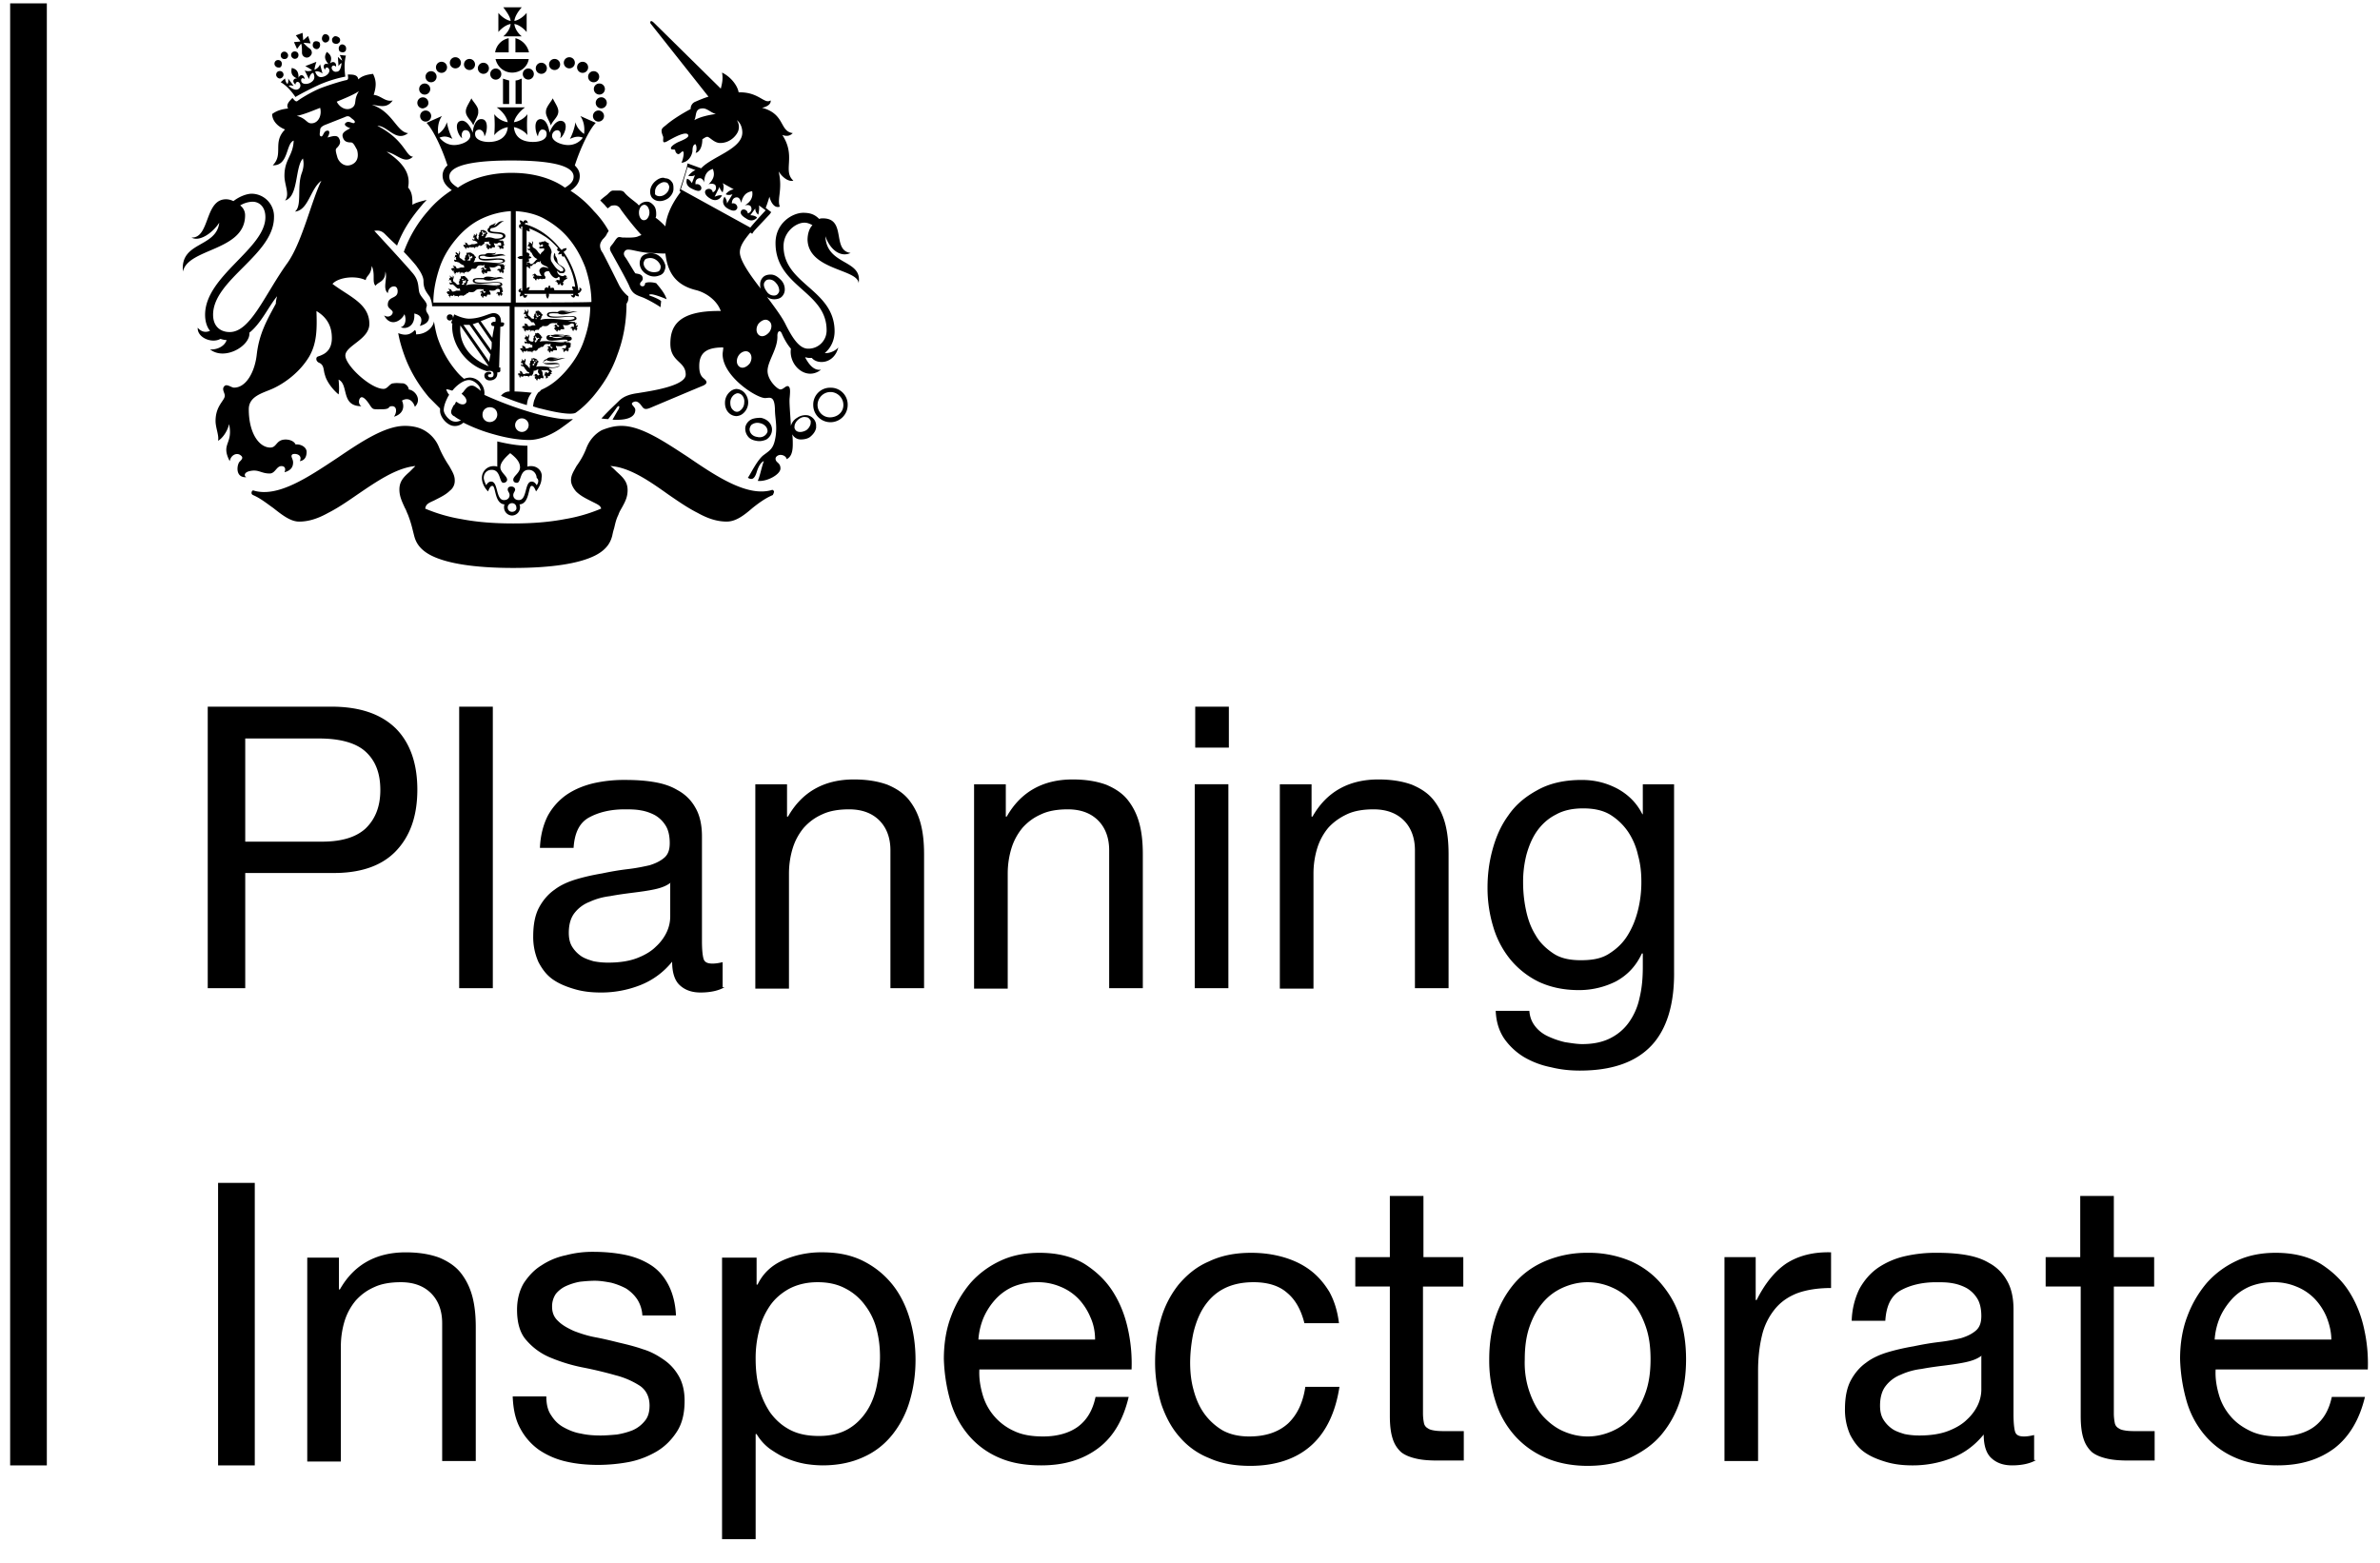 <svg xmlns="http://www.w3.org/2000/svg" width="102" height="67" viewBox="0 0 102 67">
    <g fill="#000" fill-rule="evenodd">
        <path d="M.435 62.81h1.572V.145H.435zM13.663 36.074c.906.02 1.566-.165 1.998-.557.412-.393.639-.93.639-1.653 0-.724-.206-1.26-.639-1.653-.412-.372-1.092-.558-1.998-.558H10.51v4.421h3.153zm.535-5.785c1.216 0 2.123.31 2.761.93.618.62.927 1.508.927 2.624 0 1.136-.309 2.004-.927 2.645-.618.64-1.545.95-2.76.93H10.51v4.937H8.903V30.29h5.295zM19.679 42.355h1.442V30.289h-1.442zM28.745 37.83c-.186.145-.412.228-.7.29-.29.062-.598.103-.928.144-.33.042-.639.083-.968.145-.33.041-.618.124-.886.248a1.493 1.493 0 0 0-.64.475c-.164.207-.246.496-.246.847 0 .227.04.434.144.6.103.165.226.289.37.392.145.103.33.165.536.227.207.042.413.062.64.062.473 0 .885-.062 1.215-.186.33-.124.618-.289.824-.496.206-.186.37-.413.474-.64a1.58 1.58 0 0 0 .144-.64V37.83h.02zm2.307 4.484c-.247.145-.597.227-1.03.227-.37 0-.66-.103-.886-.31-.227-.206-.33-.557-.33-1.012a3.294 3.294 0 0 1-1.38 1.012 4.551 4.551 0 0 1-1.69.31c-.391 0-.762-.041-1.112-.145-.35-.103-.66-.227-.927-.413-.268-.186-.454-.434-.618-.743a2.626 2.626 0 0 1-.227-1.116c0-.496.082-.91.247-1.22.165-.31.392-.578.66-.764.267-.206.597-.35.947-.454.35-.104.721-.186 1.092-.248.392-.083.763-.145 1.113-.186.35-.041.66-.104.927-.165.268-.083.474-.186.639-.33.165-.146.226-.352.226-.62 0-.31-.061-.58-.185-.765a1.299 1.299 0 0 0-.453-.434 1.984 1.984 0 0 0-.618-.207c-.227-.041-.454-.041-.68-.041-.598 0-1.113.124-1.525.351-.412.227-.618.661-.66 1.302H23.14c.021-.537.145-.992.33-1.364a2.64 2.64 0 0 1 .804-.909c.33-.227.72-.392 1.153-.496a5.888 5.888 0 0 1 1.381-.144c.392 0 .783.02 1.174.082.392.062.742.166 1.051.352.31.165.577.413.763.744.185.31.288.722.288 1.239v4.484c0 .33.02.578.062.743.041.166.165.227.391.227.124 0 .268-.02.433-.061v1.074h.082zM33.73 33.616V35h.042c.598-1.054 1.545-1.591 2.823-1.591.577 0 1.05.083 1.442.227.392.166.7.372.927.661.227.29.392.62.495 1.013.103.392.144.826.144 1.301v5.744h-1.442v-5.909c0-.537-.165-.97-.474-1.28-.31-.31-.742-.476-1.298-.476-.433 0-.824.062-1.134.207-.33.144-.576.33-.803.578a2.53 2.53 0 0 0-.474.868c-.103.33-.165.702-.165 1.095v4.938h-1.442v-8.76h1.36zM43.106 33.616V35h.04c.598-1.054 1.546-1.591 2.824-1.591.577 0 1.05.083 1.442.227.391.166.7.372.927.661.227.29.392.62.495 1.013.103.392.144.826.144 1.301v5.744h-1.442v-5.909c0-.537-.165-.97-.474-1.28-.31-.31-.742-.476-1.298-.476-.433 0-.825.062-1.133.207-.33.144-.577.33-.804.578-.206.248-.37.537-.474.868-.103.33-.165.702-.165 1.095v4.938h-1.442v-8.76h1.36zM51.203 42.355h1.442v-8.74h-1.442v8.74zm.02-10.31h1.443V30.29h-1.442v1.757zM56.21 33.616V35h.041c.597-1.054 1.545-1.591 2.823-1.591.577 0 1.05.083 1.442.227.392.166.7.372.927.661.227.29.392.62.495 1.013.103.392.144.826.144 1.301v5.744H60.64v-5.909c0-.537-.165-.97-.474-1.28-.31-.31-.742-.476-1.298-.476-.433 0-.824.062-1.133.207-.31.144-.577.33-.804.578a2.53 2.53 0 0 0-.474.868c-.103.33-.165.702-.165 1.095v4.938H54.85v-8.76h1.36zM68.943 40.888c.33-.206.598-.454.804-.785.206-.33.35-.682.453-1.095a4.93 4.93 0 0 0 .144-1.219c0-.392-.04-.764-.144-1.136a2.95 2.95 0 0 0-.433-1.013 2.558 2.558 0 0 0-.762-.723c-.31-.186-.7-.268-1.154-.268-.453 0-.844.082-1.174.268-.33.166-.598.414-.804.703-.206.29-.35.64-.453 1.012a4.658 4.658 0 0 0-.144 1.198c0 .393.04.785.123 1.178.083.393.206.744.412 1.074.186.33.454.579.763.786.309.206.7.289 1.174.289s.866-.062 1.195-.269m1.834 3.926c-.66.702-1.669 1.074-3.07 1.074-.412 0-.824-.041-1.236-.144a3.705 3.705 0 0 1-1.154-.434 2.81 2.81 0 0 1-.845-.785c-.226-.331-.35-.724-.37-1.199h1.442c.02.269.103.475.247.661.144.186.33.33.556.434.227.104.453.186.721.248.268.041.516.083.742.083.474 0 .865-.083 1.195-.248.33-.165.598-.393.804-.682.206-.29.37-.64.453-1.033.103-.413.144-.847.144-1.343v-.578h-.041c-.247.537-.618.93-1.113 1.198a3.514 3.514 0 0 1-1.586.372c-.66 0-1.216-.124-1.71-.351a3.667 3.667 0 0 1-1.216-.95 3.984 3.984 0 0 1-.742-1.406 5.714 5.714 0 0 1-.247-1.694c0-.517.062-1.054.206-1.59.144-.538.35-1.034.68-1.488.31-.455.721-.806 1.257-1.095.515-.29 1.154-.434 1.895-.434.557 0 1.051.124 1.525.372.453.248.824.599 1.072 1.095h.02v-1.281h1.34v7.995c.02 1.426-.31 2.5-.969 3.203M9.346 62.81h1.573V50.7H9.346zM14.526 53.884v1.384h.04c.597-1.054 1.544-1.59 2.82-1.59.576 0 1.049.082 1.44.227.39.165.7.372.926.66.226.29.39.62.494 1.013.102.392.144.827.144 1.302v5.743h-1.44v-5.909c0-.537-.165-.97-.474-1.28-.309-.31-.74-.476-1.296-.476-.432 0-.823.062-1.132.207-.33.144-.576.33-.802.578-.206.248-.37.537-.474.868-.102.33-.164.703-.164 1.095v4.938h-1.44v-8.74h1.358v-.02zM23.62 60.66c.144.228.309.393.535.517.226.124.473.227.74.269.268.062.556.082.844.082.226 0 .453-.02.7-.041.247-.041.473-.103.679-.186a1.37 1.37 0 0 0 .514-.393c.144-.165.206-.392.206-.66 0-.373-.144-.662-.412-.848a3.512 3.512 0 0 0-1.049-.454 17.158 17.158 0 0 0-1.379-.33 7.162 7.162 0 0 1-1.378-.414 2.714 2.714 0 0 1-1.05-.744c-.287-.31-.411-.764-.411-1.322 0-.434.103-.826.288-1.137.206-.31.453-.578.761-.764a2.976 2.976 0 0 1 1.05-.434 4.396 4.396 0 0 1 1.152-.145c.494 0 .946.042 1.358.125.411.082.782.227 1.11.433.33.207.577.496.762.847.185.352.309.806.33 1.323h-1.44a1.42 1.42 0 0 0-.227-.703 1.662 1.662 0 0 0-.473-.454 2.934 2.934 0 0 0-.638-.248c-.227-.041-.453-.083-.7-.083-.205 0-.432.02-.638.042a2.519 2.519 0 0 0-.596.185c-.185.083-.33.207-.432.33a.944.944 0 0 0-.165.559c0 .248.082.454.268.62.164.165.39.289.658.413.267.103.576.207.905.269.33.061.68.144 1.008.227.35.082.7.165 1.05.289.35.103.638.269.905.455.268.186.473.413.638.702.165.29.247.64.247 1.054 0 .537-.103.97-.33 1.322-.226.351-.514.64-.863.847-.35.207-.762.372-1.194.455a7.275 7.275 0 0 1-1.317.124c-.473 0-.946-.042-1.378-.145a3.417 3.417 0 0 1-1.153-.496 2.637 2.637 0 0 1-.802-.91c-.206-.37-.309-.825-.33-1.383h1.441c0 .33.062.599.206.806M37.57 56.983a2.828 2.828 0 0 0-.494-1.033 2.392 2.392 0 0 0-.843-.723c-.35-.186-.74-.269-1.194-.269-.473 0-.885.103-1.234.29-.33.185-.617.433-.823.743-.206.31-.37.661-.453 1.054a4.665 4.665 0 0 0-.144 1.198c0 .434.041.847.144 1.24.103.392.268.743.473 1.054.226.31.494.558.844.743.35.186.761.269 1.255.269.494 0 .905-.103 1.235-.29.329-.185.596-.454.802-.764.206-.31.35-.682.432-1.074.082-.413.144-.827.144-1.26 0-.393-.041-.786-.144-1.178zm-5.144-3.1v1.178h.041c.227-.475.597-.826 1.111-1.053a4.07 4.07 0 0 1 1.667-.331c.679 0 1.255.124 1.749.372.494.248.905.579 1.255 1.012.33.414.576.91.74 1.467.165.558.248 1.137.248 1.757 0 .62-.083 1.198-.247 1.756a4.175 4.175 0 0 1-.741 1.446c-.33.413-.74.744-1.255.971-.494.227-1.07.351-1.749.351a4.84 4.84 0 0 1-.72-.062 3.726 3.726 0 0 1-.782-.227c-.267-.103-.494-.248-.74-.413a2.15 2.15 0 0 1-.577-.64h-.041v4.503h-1.44V53.904h1.481v-.02zM46.726 56.446a2.597 2.597 0 0 0-.514-.785 2.25 2.25 0 0 0-.782-.517 2.48 2.48 0 0 0-.988-.186c-.37 0-.7.062-1.008.186a2.22 2.22 0 0 0-.761.537 2.88 2.88 0 0 0-.515.785c-.123.29-.205.62-.226.95h5c0-.33-.062-.66-.206-.97m.35 5.62c-.659.495-1.461.743-2.449.743-.7 0-1.296-.103-1.81-.33a3.53 3.53 0 0 1-1.297-.95 3.93 3.93 0 0 1-.781-1.447 7.31 7.31 0 0 1-.288-1.839c0-.661.102-1.28.308-1.818a4.768 4.768 0 0 1 .844-1.446c.37-.413.802-.723 1.296-.95.494-.228 1.05-.331 1.646-.331.782 0 1.42.165 1.934.475.515.33.926.723 1.235 1.22.308.495.514 1.032.638 1.631.123.579.164 1.137.144 1.674h-6.523c-.02.392.041.743.144 1.095a2.438 2.438 0 0 0 1.358 1.55c.35.165.762.227 1.235.227.596 0 1.11-.145 1.481-.414.391-.289.638-.702.761-1.28h1.42c-.226.95-.638 1.694-1.296 2.19M55.162 55.413c-.35-.31-.844-.455-1.44-.455-.515 0-.947.103-1.297.29-.35.185-.617.454-.823.764-.205.31-.35.682-.452 1.095a6.429 6.429 0 0 0-.144 1.28c0 .414.04.807.144 1.179.103.392.247.723.452 1.012.206.29.474.537.782.723.33.186.72.269 1.153.269.699 0 1.255-.186 1.666-.558.391-.372.638-.889.74-1.57h1.462c-.165 1.074-.556 1.921-1.194 2.5-.637.578-1.522.888-2.633.888-.659 0-1.255-.103-1.75-.33a3.21 3.21 0 0 1-1.275-.91c-.35-.392-.597-.868-.782-1.405a6.107 6.107 0 0 1-.267-1.797c0-.661.082-1.26.247-1.84a4.232 4.232 0 0 1 .76-1.487c.35-.413.762-.764 1.297-.991.515-.248 1.111-.372 1.81-.372.495 0 .947.062 1.38.186.432.124.823.31 1.152.558.329.247.596.558.823.93.205.371.35.826.411 1.342h-1.481c-.144-.578-.391-1.012-.741-1.301M62.713 53.884v1.26h-1.728v5.434c0 .165.02.31.041.413a.32.32 0 0 0 .164.227c.083.062.186.083.33.104.144.02.33.02.555.02h.659v1.26h-1.09c-.371 0-.68-.02-.947-.082-.268-.062-.474-.144-.638-.269a1.275 1.275 0 0 1-.37-.578c-.083-.248-.124-.578-.124-.971v-5.558h-1.481v-1.26h1.481V51.26h1.44v2.624h1.708zM65.553 59.669c.144.413.329.764.576 1.033.246.268.535.496.864.64.329.145.679.228 1.05.228.37 0 .72-.083 1.049-.228.329-.144.617-.35.864-.64.247-.269.432-.62.576-1.033.144-.413.206-.888.206-1.405 0-.537-.062-.992-.206-1.405-.144-.413-.33-.765-.576-1.033a2.365 2.365 0 0 0-.864-.64 2.588 2.588 0 0 0-1.05-.228c-.37 0-.72.083-1.049.227-.33.145-.618.352-.864.64-.247.29-.432.62-.576 1.034-.145.413-.206.889-.206 1.405-.02.517.061.992.206 1.405m-1.461-3.203a4.309 4.309 0 0 1 .802-1.446c.35-.413.803-.744 1.338-.97a4.567 4.567 0 0 1 1.81-.352 4.6 4.6 0 0 1 1.832.351c.514.227.966.558 1.316.971.35.414.638.889.803 1.446.185.558.267 1.157.267 1.798 0 .64-.082 1.24-.267 1.798a4.298 4.298 0 0 1-.803 1.446c-.35.413-.802.723-1.316.97-.515.228-1.132.352-1.832.352-.679 0-1.296-.124-1.81-.351a3.735 3.735 0 0 1-1.338-.971 3.976 3.976 0 0 1-.802-1.446 5.682 5.682 0 0 1-.268-1.798c0-.64.083-1.24.268-1.798M75.244 53.884v1.839h.04c.35-.703.783-1.24 1.276-1.57.515-.331 1.153-.497 1.914-.476v1.53c-.576 0-1.07.082-1.46.227-.412.165-.721.392-.968.702a2.81 2.81 0 0 0-.535 1.116c-.103.434-.165.93-.165 1.487v3.884h-1.44v-8.74h1.338zM84.935 58.099c-.186.144-.412.227-.7.289-.288.062-.597.103-.926.145-.33.04-.638.082-.967.144a2.95 2.95 0 0 0-.885.248 1.49 1.49 0 0 0-.637.475c-.165.207-.247.496-.247.847 0 .228.04.434.144.6.103.165.226.289.37.392.144.103.329.165.535.227.206.042.411.062.638.062.473 0 .885-.062 1.214-.186.329-.124.617-.289.823-.495.205-.186.37-.414.473-.64.103-.228.144-.456.144-.641v-1.467h.02zm2.325 4.483c-.247.145-.597.227-1.03.227-.37 0-.658-.103-.884-.31-.226-.206-.33-.557-.33-1.012-.39.475-.843.806-1.378 1.012a4.54 4.54 0 0 1-1.687.31c-.39 0-.761-.041-1.11-.144-.35-.104-.66-.227-.927-.414-.267-.185-.452-.434-.617-.743a2.63 2.63 0 0 1-.227-1.116c0-.496.083-.91.247-1.219.165-.31.391-.578.659-.765.267-.206.597-.35.946-.454.35-.103.72-.186 1.09-.248.392-.083.762-.145 1.112-.186.35-.041.658-.103.926-.165.267-.083.473-.186.638-.33.164-.145.226-.352.226-.62 0-.31-.062-.58-.185-.765a1.296 1.296 0 0 0-.453-.434 1.976 1.976 0 0 0-.617-.207c-.226-.04-.453-.04-.68-.04-.596 0-1.11.123-1.522.35-.411.228-.617.661-.658 1.302h-1.44a3.32 3.32 0 0 1 .329-1.364c.206-.371.473-.682.802-.909a3.42 3.42 0 0 1 1.152-.495 5.872 5.872 0 0 1 1.38-.145c.39 0 .781.02 1.172.082.391.063.74.166 1.05.352.308.165.575.413.76.744.186.31.289.722.289 1.239v4.484c0 .33.02.578.061.743.042.166.165.228.391.228.124 0 .268-.021.432-.062v1.074h.083zM92.321 53.884v1.26h-1.728v5.434c0 .165.02.31.041.413a.32.32 0 0 0 .165.227c.082.062.185.083.329.104.144.02.33.02.556.02h.658v1.26h-1.09c-.371 0-.68-.02-.947-.082-.268-.062-.473-.144-.638-.269a1.277 1.277 0 0 1-.37-.578c-.083-.248-.124-.578-.124-.971v-5.558h-1.502v-1.26h1.482V51.26h1.44v2.624h1.728zM99.708 56.446a2.597 2.597 0 0 0-.515-.785 2.251 2.251 0 0 0-.782-.517 2.477 2.477 0 0 0-.987-.186c-.37 0-.7.062-1.008.186-.288.124-.556.31-.762.537-.205.228-.39.496-.514.785a2.93 2.93 0 0 0-.226.95h5c0-.33-.083-.66-.206-.97m.35 5.62c-.659.495-1.461.743-2.449.743-.7 0-1.296-.103-1.81-.33a3.528 3.528 0 0 1-1.297-.95 3.93 3.93 0 0 1-.782-1.447 7.323 7.323 0 0 1-.288-1.839c0-.661.103-1.28.309-1.818a4.774 4.774 0 0 1 .844-1.446c.37-.413.802-.723 1.296-.95.494-.228 1.05-.331 1.646-.331.782 0 1.42.165 1.934.475.514.33.926.723 1.235 1.22.308.495.514 1.032.637 1.631.124.579.165 1.137.144 1.674h-6.522c-.02.392.041.743.144 1.095.103.351.267.64.494.909.226.268.514.475.864.64.35.166.761.228 1.234.228.597 0 1.112-.145 1.482-.414.39-.289.637-.702.761-1.28h1.42c-.227.95-.659 1.694-1.297 2.19M20.205 4.213c-.132.264-.264.423-.238.609.027.211.238.344.317.555.079-.238.237-.423.21-.608.027-.186-.237-.424-.29-.556M23.688 4.213c.132.264.264.423.237.609-.026.211-.237.344-.316.555-.079-.238-.237-.423-.21-.608 0-.186.236-.424.29-.556M18.202 4.055a.237.237 0 0 0 .237-.238.237.237 0 1 0-.475 0c0 .132.106.238.238.238M18.36 4.409a.237.237 0 1 0-.474 0c0 .132.106.238.237.238.132-.026.238-.106.238-.238M18.48 4.975a.237.237 0 1 0-.475 0 .237.237 0 1 0 .474 0M19.517 2.93a.237.237 0 0 0 .237-.24.237.237 0 1 0-.475 0c0 .133.106.24.238.24M18.921 3.123a.237.237 0 0 0 .238-.238.237.237 0 1 0-.475 0c0 .133.105.238.237.238M18.474 3.526a.237.237 0 0 0 .237-.238.237.237 0 1 0-.474 0c0 .133.105.238.237.238M20.122 3.001a.237.237 0 0 0 .237-.238.237.237 0 1 0-.474 0c0 .133.105.238.237.238M20.717 3.165a.237.237 0 0 0 .237-.238.237.237 0 1 0-.474 0c0 .132.105.238.237.238M21.247 3.413a.237.237 0 0 0 .237-.239.237.237 0 1 0-.474 0c0 .133.105.239.237.239M25.45 3.816a.237.237 0 1 0 .474 0 .237.237 0 1 0-.474 0M25.768 4.17a.237.237 0 0 0-.237.238.237.237 0 1 0 .474 0 .237.237 0 0 0-.237-.239M25.65 4.736a.237.237 0 0 0-.238.238.237.237 0 1 0 .475 0 .237.237 0 0 0-.237-.238M24.4 2.93a.237.237 0 0 0 .237-.24.237.237 0 1 0-.474 0c0 .133.105.24.237.24M24.969 3.123a.237.237 0 0 0 .237-.238.237.237 0 1 0-.474 0c0 .133.105.238.237.238M25.442 3.526a.237.237 0 0 0 .238-.238.237.237 0 1 0-.475 0c0 .133.106.238.237.238M23.768 3.001a.237.237 0 0 0 .237-.238.237.237 0 1 0-.474 0c0 .133.105.238.237.238M23.2 3.165a.237.237 0 0 0 .237-.238.237.237 0 1 0-.475 0c0 .132.106.238.238.238M22.405 3.173a.237.237 0 1 0 .474 0 .237.237 0 1 0-.474 0M21.557 4.457h.264V3.45a3.32 3.32 0 0 1-.264-.08v1.086zM22.36 3.368c-.08.027-.159.08-.264.08v1.006h.263V3.368zM21.801 2.245v-.608a.731.731 0 0 0-.58.608h.58zM22.09 2.245h.58a.8.8 0 0 0-.58-.608v.608zM21.237 2.53c.08.344.37.582.712.582.343 0 .659-.238.712-.582h-1.424zM22.36 1.558c-.158-.132-.29-.318-.316-.53.184.027.396.186.527.345v-.82c-.131.158-.343.317-.527.343.026-.185.132-.37.316-.582h-.79c.158.211.29.397.316.582C21.7.87 21.49.711 21.359.552v.82c.131-.158.342-.317.527-.343-.027.211-.158.397-.317.53h.791zM22.366 18.514a.293.293 0 0 1-.29-.291c0-.159.132-.291.29-.291.158 0 .29.132.29.29a.293.293 0 0 1-.29.292m-1.37-.424a.305.305 0 0 1-.317-.317c0-.186.132-.318.316-.318.185 0 .317.132.317.318a.321.321 0 0 1-.317.317m-.5-1.429l-.08-.053c-.132-.106-.263-.106-.395 0a1.141 1.141 0 0 0-.158.185l-.08.08.053.053c.158.132.185.264.132.344-.026.026-.053.053-.079.053-.08.026-.185 0-.29-.08l-.053-.026-.026.053c0 .026-.026.026-.026.053 0 .026-.027.026-.053.052-.053.106-.105.212-.105.265v.053c.026.08.078.133.158.16l.026.026c.079.053.158.105.237.132a.422.422 0 0 1-.395.026c-.211-.105-.343-.344-.343-.45 0-.185.079-.397.21-.635l.027-.026-.026-.027a.799.799 0 0 1-.106-.212c.08 0 .159.027.238.053h.026l.026-.026c.08-.106.396-.424.686-.424.132 0 .264.08.369.186.08.08.132.185.132.29 0-.026-.053-.052-.106-.105m2.716 1.138a15.234 15.234 0 0 1-2.452-.873.64.64 0 0 0-.158-.504.598.598 0 0 0-.475-.238.762.762 0 0 0-.237.053 2.112 2.112 0 0 1-.343-.344 4.337 4.337 0 0 1-.738-1.27c-.105-.265-.158-.557-.21-.848-.027.238-.317.556-.765.556 0-.053 0-.159-.053-.185-.132.132-.317.291-.712.132.053.318.158.662.264.953.237.662.606 1.271 1.054 1.8l.475.477v.106c0 .185.158.45.395.582.185.106.422.08.607-.08a6.9 6.9 0 0 0 1.318.504c.554.159 1.08.238 1.502.238.37 0 .844-.159 1.319-.477.184-.132.369-.264.5-.37l.054-.053c-.343.053-.87-.053-1.345-.159M23 20.8c-.054-.106-.133-.159-.212-.159-.316 0-.184.794-.553.794-.158 0-.238-.106-.238-.212s.08-.159.08-.238c0-.08-.08-.132-.159-.132s-.158.026-.158.132c0 .08.08.132.08.238 0 .106-.08.212-.238.212-.37 0-.237-.794-.554-.794-.079 0-.158.053-.21.159-.053-.106-.106-.239-.106-.318 0-.159.105-.344.343-.344.395 0 .316.556.5.556.08 0 .159-.053.159-.133 0-.158-.29-.317-.29-.529 0-.212.21-.424.421-.609.238.185.422.37.422.609 0 .238-.29.37-.29.53 0 .079.053.132.158.132.185 0 .106-.556.501-.556.238 0 .343.212.343.344.106.08.08.212 0 .318m-1.054 1.138a.18.18 0 0 1-.185-.185.18.18 0 0 1 .185-.186.18.18 0 0 1 .184.186c.026.08-.052.185-.184.185m.817-1.959c-.053 0-.106 0-.158.026v-.9c-.396 0-.844-.079-1.292-.185v1.085c-.053-.026-.106-.026-.158-.026a.5.5 0 0 0-.501.503c0 .238.132.45.263.582.053-.132.106-.238.185-.238.158 0 .08.768.527.794-.026.027-.026.08-.026.133a.35.35 0 0 0 .343.344.35.35 0 0 0 .342-.344c0-.053 0-.08-.026-.133.448-.026.369-.794.527-.794.08 0 .132.106.185.238.105-.132.237-.344.237-.582.053-.238-.132-.503-.448-.503"/>
        <path d="M33.172 21.06c-.026-.053-.08-.08-.105-.053-1.029.29-2.32-.556-3.56-1.403-1.054-.689-2.03-1.35-2.873-1.35-.316 0-.58.079-.844.185-.29.159-.527.423-.659.768-.132.344-.29.582-.422.767-.132.239-.237.397-.237.609 0 .159.08.318.211.477.132.132.29.238.554.37l.158.08c.21.106.343.159.369.29a6.846 6.846 0 0 1-1.555.45c-.686.133-1.424.186-2.215.186-.791 0-1.53-.053-2.215-.185a6.846 6.846 0 0 1-1.555-.45c.026-.185.132-.238.37-.344l.157-.08c.211-.106.396-.211.528-.344a.527.527 0 0 0 .21-.45c0-.212-.105-.37-.237-.609a4.717 4.717 0 0 1-.422-.767 1.46 1.46 0 0 0-.659-.768c-.237-.133-.527-.185-.817-.185-.844 0-1.846.661-2.9 1.376-1.24.82-2.531 1.694-3.56 1.403-.052-.026-.105 0-.105.053-.026.053 0 .106.053.133.316.132.606.37.87.555.37.292.738.583 1.107.583.37 0 .765-.106 1.24-.371.421-.212.843-.503 1.265-.794.817-.556 1.66-1.138 2.478-1.218l-.237.239c-.237.211-.448.397-.448.767 0 .291.105.503.237.794.052.08.079.186.132.292.079.211.132.37.184.582l.08.318c.052.185.158.556.738.847.685.344 1.871.53 3.506.53 1.634 0 2.821-.186 3.506-.53.58-.291.686-.662.738-.847.027-.133.053-.239.08-.318.052-.212.079-.37.184-.582.053-.16.132-.265.185-.371.131-.238.21-.424.21-.688 0-.371-.21-.556-.474-.794-.08-.08-.158-.16-.264-.239.818.053 1.661.636 2.478 1.218.422.291.844.582 1.266.794.475.265.87.37 1.24.37.395 0 .737-.264 1.106-.582.264-.211.554-.423.87-.555.027-.053.053-.106.053-.16M22.105 12.968V9.05c.395.027.79.106 1.16.291.395.212.764.477 1.08.847.317.371.554.795.739 1.271.158.477.263.98.263 1.483-.026.026-3.242.026-3.242.026zm-.159-5.56c-1.107 0-1.871.318-2.32.636-.263-.159-.369-.291-.369-.476 0-.636 1.767-.689 2.663-.689.896 0 2.663.053 2.663.689 0 .185-.106.317-.37.476-.395-.291-1.16-.635-2.267-.635zm-.052 5.56h-3.322c0-.503.105-1.006.264-1.482.158-.477.421-.9.738-1.271.316-.37.685-.662 1.08-.847a3.431 3.431 0 0 1 1.24-.318v3.918zm5.035-.265a1.503 1.503 0 0 1-.395-.476c-.132-.265-.633-1.27-.712-1.403a.495.495 0 0 1-.106-.291c0-.106.053-.186.106-.265.053-.053.158-.16.184-.238.027-.053.053-.08.08-.133a3.943 3.943 0 0 0-.633-.847 4.493 4.493 0 0 0-1.002-.874c.184-.132.396-.317.396-.635 0-.185-.08-.318-.212-.45.212-.662.58-1.482.897-1.826l-.66-.292c.185.265.185.583.159.768-.184-.132-.317-.291-.37-.503-.026.212-.13.53-.237.715.185-.08.343-.133.554-.053-.105.159-.395.397-.844.291-.237-.053-.474-.185-.474-.37 0-.107.079-.239.237-.239.158.027.158.238.106.344.184-.106.395-.661.079-.741-.237-.053-.448.265-.528.503-.052-.291-.158-.582-.395-.582-.316.026-.21.582-.105.74.026-.211.132-.317.21-.29.08 0 .185.053.159.238-.027.185-.264.29-.58.29-.29 0-.765-.078-.818-.634.185.026.475.185.58.344a5.154 5.154 0 0 1 0-.9.904.904 0 0 1-.58.344c.053-.238.264-.477.475-.635h-1.213c.238.158.422.397.475.635a.904.904 0 0 1-.58-.344c.026.344.026.582 0 .9a.957.957 0 0 1 .58-.344c-.053.556-.554.635-.817.635-.29 0-.554-.106-.58-.291-.027-.185.079-.238.184-.238.08 0 .211.106.211.29.105-.132.21-.714-.105-.74-.238-.027-.37.264-.396.582-.079-.238-.29-.582-.527-.503-.29.08-.106.635.079.741-.053-.106-.026-.317.105-.344.159-.026.238.106.238.238 0 .186-.238.318-.475.371-.448.106-.712-.132-.843-.291.21-.08.342-.053.553.053a2.537 2.537 0 0 1-.237-.715.906.906 0 0 1-.37.503c-.026-.185-.026-.503.159-.768l-.66.292c.317.344.686 1.164.897 1.826a.554.554 0 0 0-.21.424c0 .317.21.503.395.635-.37.238-.712.53-1.002.874a5.461 5.461 0 0 0-1.055 1.773c.106.106.501.53.58.662.158.212.264.424.264.583 0 .29.08.423.237.635.053.053.132.291.132.45h3.322v3.653a.46.46 0 0 0-.37.185c.396.16.739.292 1.108.397.026-.238.079-.37.211-.529 0 0-.475-.053-.738-.053v-3.627h3.243c0 .504-.106.98-.264 1.43-.158.477-.422.9-.738 1.27-.317.371-.66.663-1.081.848-.053.026-.053.08-.132.106a.948.948 0 0 0-.158.29c-.053.107-.053.186-.08.319.159.053.238.079.37.106 1.133.29 1.423.211 1.476.158.264-.185.501-.423.712-.662.448-.53.817-1.111 1.055-1.8.263-.688.395-1.43.395-2.197.08-.132.08-.159.08-.318z"/>
        <path d="M23.914 10.638c-.027.026-.053.053-.027.08 0 .026.027.052.106.052-.026.026-.053.08-.08.132.054 0 .106 0 .159-.026 0 .053 0 .08.026.106.027.026.053.026.08 0 .237.397.421.847.474 1.323-.026-.026-.08-.026-.132-.026 0 .08.027.106.053.159h-.817c0-.053-.027-.106-.053-.106s-.08 0-.106.027a.201.201 0 0 0-.052-.133c-.053.053-.053.106-.053.133-.026-.054-.08-.054-.105-.027-.027 0-.053.053-.053.106h-.686a.201.201 0 0 0 .053-.133.2.2 0 0 0-.132.054v-1.113c.053 0 .106-.026.106-.052 0-.027 0-.08-.027-.106a.2.2 0 0 0 .132-.053c-.053-.053-.105-.053-.132-.053.053-.027.053-.08.027-.106 0-.027-.053-.053-.106-.053V9.87a.2.2 0 0 0 .132.053c0-.053 0-.106-.026-.133.21.08.422.186.632.318.185.106.396.291.607.53m.896 1.694c.053.027.027.132-.026.106a3.686 3.686 0 0 0-.633-1.642c.053-.026.132-.079.132-.158-.106 0-.158.026-.211.08l-.079-.08a3.376 3.376 0 0 0-.712-.662 2.72 2.72 0 0 0-.79-.37c0-.054.078-.08.131-.027 0-.106-.08-.159-.132-.133-.026 0-.053.027-.053.08-.026-.027-.079-.08-.158-.08 0 .08.027.106.053.16-.053 0-.08.026-.08.052-.025.053 0 .132.106.16-.052-.054-.026-.133.027-.107v1.27c-.053-.026-.132 0-.211.054.079.08.158.08.21.053v1.376c-.078 0-.078-.08-.026-.105-.105 0-.158.105-.131.132.026.026.052.053.105.053-.026.026-.053.08-.053.159a.2.2 0 0 0 .132-.053c0 .053.026.08.053.106.052.026.132-.027.132-.133-.027.053-.132.027-.132-.026h.949c-.026.053 0 .132.053.211.052-.079.079-.158.052-.211h1.055c0 .079-.08.079-.106.026 0 .106.106.133.132.133.027-.027.053-.053.053-.106.026.026.08.053.158.053a.203.203 0 0 0-.053-.133c.053 0 .08-.026.106-.053.105-.106.052-.185-.053-.185"/>
        <path d="M24.247 11.974c.053-.027.08-.053.08-.08-.053.027-.08 0-.08 0 .027-.026.08 0 .027-.052-.027-.053-.053-.053-.106-.027-.026.053-.29 0-.29-.212l.08.08s.026 0 .026.026h.132c.052 0 .105-.053.105-.106 0-.105-.079-.158-.21-.238-.054-.026-.08-.08-.106-.106-.027-.08 0-.158-.106-.29 0-.027 0-.08-.026-.133a.332.332 0 0 0 .053.397c.105.132.342.238.316.344 0 .026-.026.053-.053.053h-.052c-.027 0-.027 0-.053-.027-.027-.026-.053-.026-.08-.053-.105-.079-.184-.211-.237-.29-.105-.133-.052-.265-.052-.371.079-.106-.053-.318-.106-.371 0 0 .027-.053 0-.106h-.053c-.026-.026-.026-.053-.052-.053-.053 0-.053-.026-.053-.053-.026.027-.026.053-.053.053h-.079c-.026.027-.026.027-.079.027-.053 0-.053.026-.026.053 0 .026 0 .053.026.053l.026.052.027-.052c.026-.027.079-.027.079.026 0 .026 0 .026-.026.053h-.106c-.026 0-.026.026-.026.053 0 .026.026.026.079.026.053 0 .132-.026.132.027 0 .106-.132.106-.159.238l-.079-.08c-.026-.026-.052-.079-.105-.132-.026-.026-.053-.053-.106-.079-.052-.027-.052-.053-.052-.106s.026-.08.026-.106v-.026c0-.027-.053-.053-.053-.027 0 0 .027.027.027.053l-.027.027v.053c0-.027-.026-.08-.052-.08h-.027c0-.026-.026-.053-.079-.026h.027v.026c0 .027.026.053.052.053-.052-.026-.079 0-.079.027v.026c-.026 0-.026.053 0 .053v-.027l.027.027h.052c-.026.026-.026.053 0 .08-.026.026-.079.026-.079-.027-.053.08.027.132.08.106v.08s0-.027.026-.027c0 .026 0 .026.026.053v-.027c0 .027.026.027.026.053.027.053.08.186.238.239-.08.052-.106.105-.159.158-.026.027-.105.08-.131.053-.027 0-.027-.026-.053-.053-.026 0-.026-.026-.053 0h-.026c-.027 0-.053 0-.08.027h.053v.026c0 .027 0 .027.08.027 0 0-.027.026-.027 0-.026 0-.053-.027-.079 0l-.026.026c-.027 0-.053.053-.027.08 0 0 0-.027.027-.053 0 0 0 .026.026.026.026.027.053.053.08-.026 0 .026-.027.079 0 .079h.026c0 .027.052.053.079.027-.027 0-.027-.027-.053-.053h.026c.027-.027 0-.053 0-.08 0 .027.027.053.08.027.026 0 .026-.027.026-.053.052-.027.079-.027.132-.027 0-.026.026-.053.079-.08.052-.026.079 0 .079.027 0-.026.026-.053.052-.08 0 .213.264.186.343.319a1.165 1.165 0 0 0-.21-.053c-.08 0-.185.079-.185.158 0 .053.052.186.105.212-.079.027-.105 0-.184 0-.053 0-.08-.106-.132-.08 0 0-.027 0-.027.027-.026 0-.079.027-.052.053 0 0 .026-.026.052-.026v.026s0 .027.027.027h.026c0 .026-.079-.027-.079.053 0 0 0 .026.026.026 0 .026.027.053.053.026l-.026-.026h.026v.053c0 .027.027.053.08.027 0 0-.027 0-.027-.027h.026v-.027h.027c0 .027.026.027.052.027.027 0 .027-.027.027-.027s.026 0 .026.027c0-.027 0-.053.08 0l.052-.027s.053.027.079 0c.026-.026.026-.026.026-.079-.026-.053-.052-.053-.052-.106-.027-.106.131-.159.21-.132.027.053.106.238.264.291.106.026.132-.08.158-.053l.027.027V12c0 .026-.053 0-.106 0-.026 0-.026 0-.026.026-.026 0-.053.027-.053.053 0 0 .027-.026.053-.026v.026c0 .027.053.053.08.027 0 0 .025 0 0 0-.027.026-.054.052-.027.079h.026c0 .026.026.053.026.053v-.053h.027c.026 0 .026-.053.053-.053 0 .026-.027.053 0 .08h.026c0 .026.026.026.079.026 0 0-.026 0-.026-.027l.026-.026c.026-.053-.026-.053-.026-.08 0-.026.052 0 .052-.079.027-.026.053-.026.08-.053.052.027 0 0 0 0M21.232 13.792h-.052a.145.145 0 0 0-.132.08c0 .078.053.105.105.105h.027v.053a4.968 4.968 0 0 0-.08.45l-.5-.715c.237-.08.422-.185.527-.185.105 0 .132.053.105.212m-.184 1.217l-.79-1.111.236-.08.58.847c0 .106 0 .239-.026.344m-.079.503l-1.108-1.588h.264l.897 1.27c-.027.133-.053.239-.053.318m-1.24-1.562l1.214 1.748c-.66-.265-1.292-.847-1.213-1.748m1.792-.132h-.052v-.053c0-.185-.106-.344-.317-.344-.184 0-.553.238-1.054.238-.211 0-.475-.106-.633-.185l-.053.159v-.027c0-.079-.052-.132-.131-.132-.08 0-.132.053-.132.132 0 .08.053.133.132.133a.2.2 0 0 0 .105-.053l-.053.159c.027 0 .053.026.053.026-.079.768.501 1.747 1.476 2.038.159-.026.29-.026.29.133 0 .106-.052.132-.131.132-.053 0-.106-.026-.106-.08 0-.079.106-.026.132-.079.026-.053-.026-.079-.105-.079-.08 0-.185.053-.185.159 0 .132.105.212.237.212.106 0 .343-.053.317-.345.052 0 .105 0 .131-.053v-.158h-.052l.052-1.748h.027c.052 0 .132-.026.132-.105.026-.053-.027-.08-.08-.08M20.633 10.096s.026-.027 0 0l.053-.053c0-.027 0-.027-.027-.027.027 0 .027 0 .027-.026h-.027l.027-.026h.026l.053.026v.053s0-.027-.027-.027v.027h-.026v.053c0 .027-.026.027-.079 0 0 .053 0 .027 0 0m.08-.159c0 .027-.027.027-.054.027-.026-.027 0-.027-.026-.053.026 0 .08.026.08.026m.052.027s.053.026.079.026c-.026 0-.026.026-.053.026-.026 0-.026-.026-.026-.052m.553.317c.238 0 .343-.08.343-.158 0-.265-.659-.107-.659-.265 0-.027.026-.053.053-.08.316-.026.343-.264.553-.291-.29-.053-.316.185-.448.185.053-.026.08-.105.08-.132-.054.08-.185.08-.264.159 0 .026-.027.026 0 .053-.053.026-.08.053-.08.106 0 .238.66.079.66.265 0 .052-.106.105-.29.105-.132 0-.238-.105-.475-.026 0-.053.08-.133.053-.159.026 0 .052-.027.052-.053-.026-.026-.026-.026-.052-.026v-.027s0-.026-.026-.026c0 0-.027-.027-.053-.027-.027-.026-.053-.026-.053-.026h-.026c-.027 0-.027 0-.027.026 0 0-.026-.026-.053-.026 0 .026-.026.026 0 .08-.026 0-.052.052-.078.052 0 .026.026.026.026.026-.026.027-.026.08-.053.08 0 0 0 .027.027.027-.027.052-.027.105-.027.158l-.053-.053c-.026-.026-.026-.053-.026-.08 0-.025.026-.052.026-.079v-.026c0-.027-.026-.027-.052-.027l.026.027-.026.026s-.027.027 0 .027v.027c0-.027 0-.054-.027-.054h-.026c0-.026-.026-.053-.053-.026h.027v.026c0 .027 0 .027.052.027-.052-.027-.079 0-.079.027v.026c-.026 0-.026.026 0 .053 0 0 0-.027.027-.027h.026c-.026.027-.026.053 0 .053 0 .053-.08.053-.08 0-.052.053.027.106.08.08 0 0 0 .026.026.026h.027s0 .027.026.027v-.027s.026.053.053.08a.543.543 0 0 1-.158.053h-.106c-.026.026-.132.053-.158.026 0 0 0-.026-.026-.053L20 10.413h-.026c-.027-.026-.053-.026-.053 0 0 0 .026 0 .026.027v.027s0 .026.053.053h-.026c-.027-.027-.027-.053-.053-.027h-.026c-.027 0-.053.027-.053.053 0 0 0-.026.026-.026v.026c0 .027.027.053.08 0-.027.027-.053.053-.027.08h.026c0 .026.027.052.053.052 0 0-.026-.026-.026-.053H20c.027 0 .027-.052.027-.052 0 .026 0 .052.052.052.027 0 .053-.026.053-.052l.026.026s.027 0 .027-.026v.052s.052-.026.052-.052v.026h.08v.026-.026s0 .026.026.053c0-.08.053-.053.105-.08 0 0 0 .027-.026.027.026 0 .08-.026.08-.053l.026-.026c.026 0 .052 0 .052-.027v.053c.053 0 .106-.053.132-.08.132-.026-.079-.105.184-.105.027 0 .053 0 .08-.027-.027.027-.027.106.026.133.026 0 .053.026.053.026-.027 0-.053 0-.053.027-.053.026-.053-.08-.132-.053h-.026c-.026 0-.053.026-.053.053 0 0 .027-.027.053-.027 0 0 0 .027.026.027h.026c0 .026-.078 0-.052.053v.026c0 .026.026.053.052.026 0 0-.026 0-.026-.026h.026v.053c0 .026.027.053.08.026 0 0-.027 0-.027-.026h.027v-.027h.026c0 .027.026.027.053.027.053-.027 0-.053.053-.053h.105c0-.026 0-.08-.027-.106-.026 0 0-.026-.026-.08.026.027.08.027.132.027.08 0 0-.027.053-.027.053-.026.105-.026.105 0 0 0 .027 0 .027.027v.08c0 .026-.053 0-.08 0h-.026c-.026 0-.053.026-.053.053 0 0 .027-.027.053-.027 0 .027.027.053.053.027-.026.026-.053.052-.026.052h.026c0 .027 0 .053.026.053v-.026h.026c.027 0 0-.027.027-.053v.053h.026c0 .026.027.026.053.026 0 0-.026 0-.026-.026l.026-.027c0-.052-.026-.052-.026-.08 0-.025.052 0 .052-.052 0 0 0-.026-.026-.026 0 0 .026 0 .026-.027-.026 0-.026-.027-.026-.053 0 0 .026-.026.026-.053 0 .027-.052.027-.052 0 0 0 0-.026-.027-.026-.079.026-.105-.027-.21-.027-.027 0-.027 0 0 0M20.06 11.13c0-.027.025-.027 0 0 .052-.027.052-.027.052-.055s0-.028-.027-.028c.027 0 .027 0 .027-.028h-.027s0-.027.027-.027h.026l.08.027s.026 0 .026.028v.028s0-.028-.027-.028v.028c-.026 0-.026-.028-.052 0v.056c0 .027-.027.055-.053.027-.08.028-.08 0-.053-.027m.08-.195c0 .028-.027.028-.054.028-.026-.028 0-.028-.026-.056.026 0 .08.028.08.028m.052.028s.053.028.08.028c-.054 0-.027.027-.054.027-.026 0-.026-.027-.026-.055m1.45.222c0-.083-.08-.111-.316-.111-.238 0-.765.083-.765-.056 0-.055.106-.055.211-.055 0 0 .026.028.053.028.29.083.659-.084.844-.028-.212-.167-.396 0-.607-.056.132 0 .184-.027.184-.083-.105.083-.29-.028-.421.056 0 0-.027 0-.027.027-.158 0-.29 0-.29.111 0 .25.633.112.818.112.184 0 .237.027.237.055 0 .056-.184.083-.29.083-.158 0-.685-.083-.975-.027.026-.056.079-.111.052-.167.027 0 .053-.028.053-.056-.026-.027-.026-.027-.053-.027 0-.028 0-.028-.026-.056 0 0 0-.028-.026-.028 0 0-.027-.027-.08-.055-.026-.028-.052-.028-.079-.028h-.053c-.026 0-.026 0-.026.028-.026-.028-.026-.028-.052-.028 0 .028-.027.056 0 .083-.027 0-.053.084-.08.056 0 .028.027.028.027.028-.027.055-.027.083-.053.083l.026.028v.083l-.052-.028h-.027.027-.027c-.026-.027-.053-.055-.105-.083-.053-.028-.053-.056-.053-.111 0-.056.027-.083.027-.111v-.028c0-.028-.027-.056-.053-.056 0 0 .026.028.026.056l-.026.028v.083c0-.028-.027-.083-.053-.083h-.026c0-.028-.027-.056-.08-.028h.027v.028c0 .028.026.055.053.055v.028c-.053-.028-.08 0-.08.028v.028c-.026.027-.026.055 0 .055v-.028h.053c-.026.028-.026.084 0 .084 0 .055-.105.055-.079 0-.052.083.027.139.106.111 0 0 0 .028.026.028 0 0 0-.028.026-.028 0 .028 0 .028.027.055v-.027a.5.5 0 0 0 .105.083c.053.028.08.056.106.028 0 .055.026.111.026.111h-.158c-.053.028-.158.055-.185.028 0-.028 0-.028-.026-.056 0-.028-.026-.028-.026-.028h-.027c-.026-.027-.052-.027-.079 0 0 0 .027 0 .053.028v.028c0 .028 0 .028.053.055h-.027c-.026-.027-.026-.055-.052-.027H19.4c-.026 0-.079.027-.053.083l.027-.028v.028c0 .028.026.056.105.028-.026.028-.052.055-.026.083h.026c0 .056.027.083.053.083 0 0-.026-.027-.026-.055h.026c.026-.028.026-.056.026-.083 0 .027 0 .055.053.055.026 0 .053-.028.053-.055 0 0 .026.027.026.055 0 0 .027 0 .027-.028 0 .028 0 .056-.027.084.027 0 .053-.028.053-.084 0 0 0 .028.026.028h.08v.028s0-.028.026-.028c0 0 0 .028.026.056 0-.111.053-.056.132-.111 0 0 0 .027-.026.027.078.028.184-.083.21-.139h.08c.21.028.052-.194.395-.138.026 0 .053-.028.08-.028-.027.055-.027.139.025.139.027 0 .053.027.08.027-.027 0-.053 0-.053.028-.08.056-.08-.11-.132-.083 0 0-.026 0-.026.028-.027 0-.08.027-.053.055 0 0 .026-.028.053-.028v.028s0 .028.026.028h.026c0 .028-.105-.028-.079.056v.027c0 .028.027.056.053.028l-.026-.028h.026v.056c0 .028.026.055.08.028 0 0-.027 0-.054-.028h.027v-.028h.052c0 .028.027.028.053.028.053-.028 0-.056.053-.083h.132c0-.028 0-.084-.027-.112-.026 0 0-.055-.026-.083.053.028.08.028.132.028.105 0 .131-.028.184-.056.053-.027.106-.027.132 0 0 0 .026 0 .026.028v.083c0 .028-.052 0-.078 0-.027 0-.027 0-.027.028-.026 0-.053.028-.053.056 0 0 .027-.028.053-.028 0 .028.053.056.08.028-.027.028-.053.055-.027.055h.026c0 .028.026.056.026.056v-.056h.027c.026 0 0-.055.026-.055 0 .028-.026.055 0 .083h.027c0 .028.026.028.052.028 0 0-.026 0-.026-.028l.026-.028c.027-.055-.026-.055-.026-.083 0-.028.053 0 .053-.056 0 0 0-.027-.027-.027.027 0 .027 0 .053-.028-.053 0-.026-.028-.026-.056.026 0 .026-.027.026-.055-.026.028-.053.055-.053 0 0 0 0-.028-.052-.028-.08 0-.132 0-.264-.028.132 0 .37-.028.37-.11M19.787 12.174c0-.029 0-.029 0 0 .053-.029.053-.029.053-.057s0-.028-.027-.028c.027 0 .027 0 .027-.029h-.027l.027-.028h.026l.079.028s.026 0 .026.029v.028s0-.028-.026-.028v.028h-.053v.057c0 .028-.026.028-.052.028-.053 0-.053-.028-.053-.028m.079-.199c0 .028-.026.028-.053.028-.026-.028 0-.028-.026-.057.026 0 .079.029.079.029m.053.028s.052.029.079.029c-.027 0-.027.028-.053.028s-.026-.028-.026-.057m1.608.2c0-.086-.08-.114-.29-.114-.211 0-.897.085-.897-.057 0-.086.238-.057.396-.057 0 0 .026.028.053.028.29.086.58-.113.79-.057-.158-.17-.368.029-.58-.028.132 0 .264-.028.264-.057-.105.057-.369-.056-.5.029 0 0-.027 0-.027.028-.21 0-.475-.028-.475.114 0 .227.765.085.95.085.184 0 .237.028.237.057 0 .057-.185.057-.29.057-.159 0-.897-.114-1.187 0 .027-.057.08-.142.053-.171.026 0 .053-.028.053-.057-.027-.028-.027-.028-.053-.028v-.029s0-.028-.026-.028l-.053-.057c-.026-.028-.053-.028-.053-.028h-.052c-.027 0-.027 0-.027.028 0 0-.026-.028-.053-.028 0 .028-.026.057 0 .085-.026 0-.052.085-.079.057 0 .028.027.028.027.028-.027.029-.027.086-.053.086l.026.028v.085h-.079c-.026 0-.052-.057-.131-.113-.053-.029-.053-.057-.053-.086 0-.028.026-.085.026-.113v-.029c0-.028-.053-.056-.053-.028l.027.028-.027.029v.056c0-.028-.026-.085-.052-.085h-.027c0-.028-.026-.056-.052-.028h.026v.028c0 .029.026.029.053.057-.053-.028-.08 0-.08.028v.029c-.026.028-.026.028 0 .057v-.029h.08c-.027.029-.027.057.026.086a.04.04 0 0 1-.08 0c-.052.085.027.142.106.085 0 0 0 .028.027.028h.026c0 .029 0 .029.027.057v-.028s.052.085.158.142c.026 0 .052 0 .052-.029 0 0 0 .029.027.029 0 .056.026.085.026.085h-.184c-.053.028-.132.057-.185.028 0-.028 0-.028-.026-.057 0-.028-.027-.028-.027-.028h-.026c-.026-.028-.053-.028-.08 0 0 0 .027 0 .054.028v.029c0 .028 0 .028.052.057h-.026c-.026-.029-.026-.057-.053-.029h-.026c-.027 0-.08.029-.053.086l.026-.029v.029c0 .028.027.056.08.028-.027.028-.053.057-.027.085h.027c0 .028.026.085.052.057 0 0-.026-.029-.026-.057h.026c.027 0 .027-.057.027-.057 0 .029 0 .057.052.057.027 0 .053-.028.053-.057 0 0 .027.029.027.057l.026-.028c0 .028 0 .056-.026.056.026 0 .052-.028.052-.056v.028h.08v.028s0-.028.026-.028c0 0 0 .028.026.057 0-.114.132-.057.185-.085 0 0 0 .028-.027.028.027 0 .053 0 .08-.028l.105-.057v-.028h.026c.053 0 .053-.057.079-.057.37.057.158-.17.58-.114.026 0 .026 0 .053-.028-.027.056-.027.113.026.113.027 0 .053.029.08.029-.027 0-.053 0-.053.028-.08.057-.08-.114-.132-.085 0 0-.026 0-.026.028-.027 0-.08.029-.053.057 0 0 .026-.028.053-.028v.028s0 .029.026.029h.026c0 .028-.079-.029-.079.056v.029c0 .028.027.056.053.028l-.026-.028h.026v.056c0 .029.026.057.079.029 0 0-.027 0-.027-.029h.027v-.028h.053c0 .028.026.028.052.028.053-.028 0-.056.053-.085h.132c0-.028 0-.085-.027-.113-.026 0 0-.057-.026-.086.053.029.08.029.132.029.106 0 .132-.029.158-.057.053-.028.106-.028.132 0 0 0 .026 0 .026.028v.086c0 .028-.052 0-.079 0-.026 0-.026 0-.026.028-.027 0-.053.029-.053.057 0 0 .026-.028.053-.028 0 .028.053.056.053.028-.027.028-.053.057-.027.057h.027c0 .028.026.056.026.056v-.056h.026c.027 0 0-.057.027-.057v.057h.026c0 .028.026.028.053.028 0 0-.027 0-.027-.028l.027-.029c.026-.056-.027-.056-.027-.085 0-.028.053 0 .053-.057 0 0 0-.028-.026-.028.026 0 .026 0 .026-.029-.053 0-.026-.028-.026-.056 0 0 .026-.029.026-.057 0 .028-.053.057-.053 0 0 0 0-.029-.052-.029-.08 0-.106 0-.237-.028.105.057.316.028.316-.057M22.941 13.659c0-.029.027-.029 0 0 .053-.029.053-.029.053-.057 0-.029 0-.029-.026-.029.026 0 .026 0 .026-.028h-.026v-.029h.026l.079.029v.057s0-.029-.026-.029v.029c-.027 0-.027-.029-.053 0v.057c0 .028-.026.028-.053 0 0 .028 0 0 0 0zm.08-.2c0 .029-.027.029-.053.029-.027-.029 0-.029-.027-.057.027 0 .08.028.08.028zm.052.029s.053.028.079.028l-.026.029c-.027 0-.053-.029-.053-.057zm1.608.426c.027-.028.027-.028.027-.085-.027.028-.053.057-.053 0 0 0 0-.029-.053-.029-.08 0-.132 0-.264-.028 0 0-.026 0 0 0 .132 0 .37-.028.37-.113 0-.086-.08-.114-.29-.114-.212 0-.897.085-.897-.057 0-.085.237-.057.396-.057 0 0 .026.028.052.028.29.086.607-.141.791-.085-.21-.085-.369.057-.58 0 .132 0 .264-.028.264-.056-.106.056-.37-.057-.501.028 0 0-.026 0-.026.028-.211 0-.475-.028-.475.114 0 .227.764.085.95.085.184 0 .236.029.236.057 0 .057-.184.085-.29.085-.184 0-.896-.113-1.186 0 .026-.056.08-.142.053-.17.026 0 .053-.029.053-.057-.027-.029-.027-.029-.053-.029v-.028s0-.028-.027-.028l-.052-.057c-.027-.028-.053-.028-.053-.028h-.026c-.027 0-.027 0-.027.028-.026 0-.026-.028-.052-.028 0 .028-.027.056 0 .085-.027 0-.053.085-.08.056 0 .029.027.029.027.029-.027.028-.027.085-.053.085l.026.029v.057h-.079c-.026 0-.052-.057-.131-.114-.053-.029-.053-.057-.053-.086 0-.028.026-.085.026-.113v-.028c0-.029-.026-.057-.053-.029l.027.029-.027.028v.057c0-.029-.026-.057-.053-.085h-.026c0-.029-.026-.057-.052-.029h.026v.029c0 .028.026.056.052.056-.052-.028-.078 0-.078.029v.028c-.027 0-.027.028 0 .057v-.029h.078c-.026.029-.026.086.027.086a.04.04 0 0 1-.08 0c-.052.085.027.142.106.085 0 0 0 .029.027.029h.026c0 .028 0 .028.027.056v-.028s.052.085.131.142c0 0 .027-.029.053-.029 0 .029.026.029.026.057h.027c0 .057.053.085.026.085h-.132c-.052.029-.131.057-.184.029 0-.029 0-.029-.027-.057 0-.028-.026-.028-.026-.028h-.027c-.026-.029-.052-.029-.078 0 0 0 .026 0 .026.028v.028c0 .029 0 .029.052.057h-.026c-.026-.028-.026-.057-.052-.028h-.027c-.026 0-.079.028-.053.085l.027-.028v.028c0 .029.026.057.079.029-.026.028-.053.056-.026.085h.026c0 .028.026.056.052.056 0 0-.026-.028-.026-.056h.026c.027 0 .027-.057.027-.057 0 .028 0 .057.053.057.026 0 .053-.029.053-.057 0 0 .026.028.026.057l.026-.029c0 .029 0 .057-.026.085.026 0 .053-.028.053-.085 0 0 0 .029.026.029h.079v.028s0-.028.026-.028c0 0 0 .028.027.056 0-.113.053-.056.132-.113 0 0 0 .028-.027.028.027.029.106-.028.106-.085 0 0 .026 0 .052-.028.053 0 .053-.057.08-.057.369.057.158-.17.58-.114.026 0 .026-.028.052-.057-.026.057-.026.142.027.142.026 0 .052.029.079.029-.027 0-.053 0-.053.028-.053.057-.08-.113-.132-.085 0 0-.026 0-.026.028-.027 0-.053.029-.053.057 0 0 .026-.028.053-.028v.028s0 .029.026.029h.027c0 .028-.08-.029-.08.057 0 0 0 .028.027.028 0 .028.026.057.053.028l-.027-.028h.027v.057c0 .028.026.056.079.028 0 0-.027 0-.027-.028h.027v-.029h.026c0 .029.026.029.053.029.052-.029 0-.057.052-.057h.132c0-.028 0-.085-.026-.114-.026 0 0-.057-.026-.085.052.028.078.028.131.028.106 0 .132-.028.185-.056.052-.029.105-.029.132 0 0 0 .026 0 .026.028-.026.057 0 .057 0 .085 0 .029-.053 0-.08 0-.026 0-.026 0-.026.029-.026 0-.052.028-.052.057 0 0 .026-.029.052-.029 0 .029.027.057.053.029-.026.028-.053.056-.026.056h.026c0 .029 0 .057.027.057v-.057h.026c.026 0 .026-.056.053-.056 0 .028-.027.056 0 .056h.026c0 .029.027.029.053.029 0 0-.026 0-.026-.029l.026-.028c.026-.057-.026-.057-.026-.085 0-.029.052 0 .052-.057 0 0 0-.029-.026-.029.026 0 .026 0 .052-.028-.131.085-.105.028-.105 0zM23.078 14.529c-.027 0-.027-.029-.027-.057 0 0 .053.028.08.028-.027 0-.027.029-.053.029m-.027.056c-.026 0-.026-.028 0 0-.053-.028-.026-.028 0 0h-.053v.057s-.026.029-.052.029-.026-.029-.026-.057c0-.029.026-.029.026-.029.026 0 .026 0 .026-.028s0-.028-.026-.028c.026 0 .026 0 .026-.029h-.026v-.028h.026l.08.028v.085c0-.028 0-.028 0 0m-.054-.142c0 .029-.026.029-.052.029-.026-.029 0-.029-.026-.057.026 0 .052.028.078.028m.686 0c0 .029.026.029.053.029.263.085.58-.142.738-.086-.211-.085-.343.057-.554 0 .132 0 .238-.028.264-.056-.106.056-.343-.029-.475.028h-.026c-.158 0-.264 0-.264.114 0 .227.554.085.739.085.184 0 .158.028.158.057 0 .057-.211.057-.29.057-.158 0-.607-.086-.897-.029.027-.057.08-.113.053-.142.026 0 .053-.028.053-.057-.027-.028-.027-.028-.053-.028v-.029s0-.028-.026-.028l-.053-.057c-.026-.028-.053-.028-.053-.028h-.026c-.027 0-.027 0-.027.028 0 0-.026-.028-.052-.028 0 .028-.026.057 0 .085-.026 0-.053.057-.08.057 0 .028.027.028.027.028-.026.029-.026.086-.053.086l.027.028c0 .028 0 .057-.027.085h-.026c-.026 0-.053 0-.106-.028-.052-.029-.052-.057-.052-.085 0-.029.026-.086.026-.114v-.029c0-.028-.026-.056-.052-.028l.026.028-.026.029v.057c0-.029-.027-.057-.053-.057h-.027c0-.029-.026-.057-.052-.029h.026v.029c0 .028.026.028.053.028-.053-.028-.08 0-.08.029v.028c-.026 0-.026.029 0 .057v-.028h.053c-.026.028-.026.056.027.085a.04.04 0 0 1-.08 0c-.052.085.027.142.106.085 0 0 0 .028.027.028 0 .029 0 .029.026.029v-.029s0-.028.079.029c0 0 0 .028.026.028h.053v.114h-.132c-.026.028-.132.057-.158.028 0-.028 0-.028-.026-.057 0-.028-.027-.028-.027-.028h-.026c-.027-.028-.053-.028-.08 0 0 0 .027 0 .027.028v.029s0 .028.053.057h-.027c-.026-.029-.026-.057-.052-.029h-.027c-.026 0-.079.029-.052.057 0 0 0-.028.026-.028v.028c0 .029.026.057.079 0-.026.029-.053.057-.026.085h.026c0 .029.026.057.053.057 0 0-.027-.028-.027-.057h.027c.026 0 .026-.056.026-.056 0 .028 0 .056.053.056.026 0 .053-.028.053-.056 0 0 .026.028.026.056l.026-.028c0 .028 0 .057-.026.057.026 0 .053-.029.053-.057 0 0 0 .028.026.028h.08v.029s0-.029.026-.029c0 0 0 .029.026.057 0-.113.079-.085.132-.113 0 0 0 .028-.026.028.052.028.131-.057.158-.114l.026-.028v.028c.053 0 .053-.057.079-.057.185.029.053-.17.343-.113.026 0 .052-.029.079-.029-.027.029-.027.142.026.142.027 0 .053.029.08.029-.027 0-.053 0-.053.028-.053.057-.053-.113-.132-.085h-.027c-.026 0-.052.028-.052.057 0 0 .026-.029.052-.029v.029s0 .028.027.028h.026c0 .029-.079-.028-.079.057v.029c0 .028.026.056.053.028l-.027-.028h.027v.056c0 .029.026.057.079.029 0 0-.027 0-.027-.029h.027v-.028h.026c0 .028.027.028.053.028.053-.028 0-.056.053-.056h.132c0-.029 0-.086-.027-.114-.026 0 0-.029-.026-.085.026.028.079.028.132.028.105 0 .131 0 .184-.028.053-.029.106-.029.132 0 0 0 .026 0 0 .028-.026.057 0 .057-.026.085-.027.029-.053 0-.08 0h-.026c-.026 0-.053.029-.053.057 0 0 .027-.028.053-.028 0 .028.027.057.053.028-.026.029-.08.057-.053.057h.027c0 .028 0 .057.026.057 0 0 0-.029.026-.057h.027c.026 0 .026-.057.052-.057-.026.029-.026.057 0 .057h.027c0 .028.026.028.052.028 0 0-.026 0-.026-.028l.026-.028c.027-.057-.026-.057 0-.086 0-.028.053 0 .08-.057 0 0 0-.028-.027-.028.027 0 .027 0 .053-.028-.026 0-.026-.029-.026-.057.026 0 .026-.029.026-.057-.026.028-.053.028-.053 0 0 0 0-.028-.026-.028-.053 0-.158 0-.264-.029.132 0 .37-.028.37-.113 0-.057 0-.114-.212-.114-.21 0-.685.085-.685-.057-.132.085-.027.085.08.085M22.844 15.606c0-.028 0-.028 0 0 .026-.028.052-.028.052-.028 0-.029 0-.029-.026-.029.026 0 .026 0 .026-.028h-.026v-.029h.026l.053.029v.057s0-.029-.026-.029v.029h-.027v.057c0 .028-.026.028-.052.028-.027-.028-.027-.057 0-.057m.052-.17c0 .028-.026.028-.052.028-.027-.028 0-.028-.027-.057.027 0 .08 0 .08.029m.052 0s.053.028.08.028c-.027 0-.027.028-.053.028-.027 0-.027-.028-.027-.056m.501 0c0 .028.026.028.053.028.263.085.58-.142.738-.085-.211-.085-.343.057-.554 0 .132 0 .238-.029.264-.057-.106.057-.343-.057-.475.028 0 0-.026 0-.026.029-.08.028-.158.057-.158.142 0 .199.685.028.685.114 0 .056-.132.113-.316.113-.132 0-.369-.085-.685-.028.026-.057.079-.142.052-.17.027 0 .053-.03.053-.058-.026-.028-.026-.028-.053-.028v-.028s0-.029-.026-.029c0 0-.026-.028-.053-.028-.026-.029-.053 0-.053-.029h-.026s-.026 0-.026.029c0 0-.027-.029-.053-.029 0 .029-.027.057 0 .086-.027 0-.053.056-.08.056 0 .029.027.029.027.029-.026.028-.026.085-.052.085l.026.029c0 .056-.026.141 0 .17-.053-.057-.106-.142-.158-.17-.053-.029-.053-.057-.053-.086 0-.028.026-.057.026-.113v-.029c0-.028-.026-.028-.053-.028l.027.028-.027.029v.056c0-.028-.026-.056-.052-.056h-.026c0-.029-.027-.057-.053-.029h.026v.029c0 .028.027.028.053.028-.053-.028-.053 0-.08.028v.029c-.026 0-.026.028 0 .057v-.029h.054c-.027.029-.027.057.026.057a.04.04 0 0 1-.08 0c-.052.057.027.114.08.085 0 0 0 .029.026.029 0 .028 0 .028.026.028v-.028s0 .085.08.142c.026.056.052.085.105.085.027.028.027.057.027.057h-.132c-.027 0-.053.028-.08.028-.026 0-.052 0-.078-.028 0 0 0-.029-.027-.057 0-.029-.026-.029-.026-.029h-.027c-.026-.028-.052-.028-.052 0 0 0 .026 0 .026.029v.028s0 .029.053.057h-.027c-.026-.028-.026-.057-.052-.028h-.027c-.026 0-.052.028-.052.057 0 0 0-.029.026-.029v.029c0 .028.026.056.08 0-.027.028-.054.056-.027.085 0 .028.026.057.052.057 0 0-.026-.029-.026-.057h.026c.027 0 .027-.057.027-.057 0 .028 0 .057.053.057.026 0 .052-.029.052-.057l.026.028s.027 0 .027-.028c0 .028 0 .028-.027.057 0 0 .053-.029.053-.057v.028h.08v.029s0-.029.026-.029c0 0 0 .029.026.057 0-.085.053-.057.105-.085 0 0 0 .028-.026.028.026 0 .08-.028.08-.056 0 0 .052-.057.052-.17h.026c.08 0 .106-.058.185-.058-.026.029-.026.085-.026.114 0 .028.052.085.079.114-.027 0-.053 0-.053.028-.053.028-.053-.085-.132-.057l-.026.029c-.027 0-.053.028-.053.056 0 0 .026-.028.053-.028 0 0 0 .028.026.028h.027c0 .029-.08-.028-.053.057v.029c0 .028.026.056.053.028l-.027-.028h.027v.056c0 .029.026.057.079.029 0 0-.027 0-.027-.029h.027v-.028h.026s.026.028.053.028c.052-.028 0-.056.052-.056h.027c.026 0 .052.028.079 0 0-.029 0-.086-.027-.114-.026 0 .027-.142-.079-.227.053 0 .211.028.238 0 .052 0 .105.056.105.056v.029c-.053.028-.026.028-.053.057l-.052-.057h-.027c-.026 0-.052 0-.052.028h.052v.029c-.026 0-.079 0-.052.028v.029c-.027 0-.027.028 0 .056 0 0 0-.028.026-.028v.028s.026-.028.053-.028c-.027 0-.053.028-.027.057v.028c0 .029 0 .057.027.057v-.028h.026c.053-.029.026-.057.026-.086.027-.028.027.029.08 0v-.028s.026.028.026 0c-.027-.028 0-.028.026-.057 0 0 .027 0 .053-.028-.026 0-.079-.029-.053-.029.053-.028.053-.057.027-.085-.027-.057-.106-.057-.106-.114h.08c.236 0 .395-.056.368-.141 0-.171-.712 0-.712-.114.106-.057.132-.085.185-.085M12.151 3.205c0-.106-.079-.16-.158-.16-.105 0-.158.08-.158.16s.079.159.158.159c.08 0 .158-.08.158-.16M12.078 2.732c0-.105-.079-.158-.158-.158-.105 0-.158.079-.158.158 0 .08.08.16.158.16.106.026.158-.054.158-.16M12.19 2.531c.106 0 .158-.08.158-.158 0-.08-.079-.16-.158-.16-.105 0-.158.08-.158.16 0 .079.053.158.158.158M12.634 2.521c.106 0 .158-.08.158-.159 0-.105-.079-.158-.158-.158-.105 0-.158.079-.158.158 0 .08.08.16.158.16M14.557 2.202c.079.053.184.053.237 0 .053-.053.053-.185 0-.238-.08-.08-.185-.08-.237 0-.053.053-.053.159 0 .238M14.517 1.84c.08-.053.08-.185 0-.238-.079-.053-.184-.08-.237 0-.079.053-.053.185 0 .238.08.053.185.053.237 0M14.074 1.762c.053-.053.053-.185 0-.238-.079-.08-.184-.08-.237 0-.053.08-.053.185 0 .238.053.08.158.08.237 0M13.68 2.045c.052-.053.052-.186 0-.238-.08-.053-.185-.053-.238 0-.052.08-.052.185 0 .238.08.08.185.08.238 0M12.599 1.806l.132.291.158-.211h.026c.027.105.027.264.027.37 0 .132.105.212.21.212.106 0 .212-.106.212-.212a.223.223 0 0 0-.106-.185c-.079-.053-.184-.16-.237-.212v-.026l.29.026-.106-.317-.21.185-.027-.318-.29.106.185.238v.027l-.264.026zM14.56 2.357c.053.106.08.16.106.239-.053-.027-.105-.08-.185-.16l.027.398c.053-.08.079-.106.132-.132-.027.264-.106.37-.211.37-.106.027-.185-.053-.211-.132-.027-.106.079-.185.184-.08.027-.238-.184-.238-.263-.132.105-.238.052-.37-.132-.503-.132.212-.08.344.079.53-.158-.08-.29.053-.158.238.026-.159.158-.106.184 0 .027.106-.079.238-.237.29-.237.08-.316-.078-.369-.21.053-.027.185-.027.316.079l-.105-.397c-.053.132-.132.185-.238.238 0-.106.08-.344.08-.344l-.475.185s.211.106.29.185c-.105.027-.184.053-.316 0l.184.371c.027-.159.106-.265.185-.265.052.133.105.291-.132.424-.158.079-.316.053-.369-.027-.053-.106 0-.238.132-.132-.027-.212-.211-.212-.264-.053 0-.238-.053-.37-.29-.424-.053.239.027.37.237.45-.131-.026-.263.106-.079.265 0-.132.132-.159.185-.053a.173.173 0 0 1-.053.239c-.08.053-.21.053-.422-.133.053-.026.106-.026.211 0l-.237-.318a.333.333 0 0 1-.026.239c-.053-.053-.08-.106-.106-.239l-.184.16c.184.105.395.29.632.635.264-.16.739-.398 1.029-.53a5.38 5.38 0 0 1 1.107-.344c-.053-.423-.027-.688.026-.9l-.263-.027z"/>
        <path d="M15.118 4.597c-.238.185-.554.026-.686-.239.316-.132.712-.29.95-.45-.238.371-.08.53-.264.689m-.053 2.461c-.317.133-.554-.132-.607-.317-.052-.185-.105-.344-.026-.397.132-.133.185-.238.106-.397-.08-.186-.29-.106-.501-.053.105-.186.105-.318-.027-.291-.158.026-.158.29-.263.238-.08-.027-.027-.186-.027-.265 0-.106.08-.159.185-.212l.87-.344c.105-.053.184-.053.263.026.053.054.211.133.159.212-.053.08-.238-.105-.37 0-.105.08-.026.16.185.239-.184.106-.395.185-.316.397.052.158.158.211.342.211.106 0 .159.133.264.318.053.186.08.503-.237.635m-1.688-1.773c-.237.026-.237-.212-.659-.318.29-.053.66-.212 1.002-.344.08.291-.053.635-.343.662m4.904 7.862c.08-.185-.264-.397-.316-.635-.053-.238 0-.503-.316-.847-.29-.344-1.292-1.43-1.609-1.774.08 0 .264-.053.449.133.105.105.316.317.527.503.263-.689.606-1.192 1.08-1.748.053-.079.132-.132.185-.211-.184.053-.448.105-.606.211 0-.29 0-.53-.185-.74.08-.424 0-.928-.922-1.536.474.106.764.555 1.133.211-.316 0-.342-.714-1.529-1.323.448 0 .79.715 1.318.317-.5-.053-.659-.926-1.555-1.217.316.026.633.185.896-.186-.316.08-.5-.211-.817-.238.132-.397.105-.635-.026-.9-.238.027-.475.08-.633.238-.027-.211-.237-.211-.448-.211 0 .079.052.211-.053.238-.158.026-.686.185-1.107.344-.396.159-.87.45-1.002.556-.08.053-.158-.08-.211-.132-.132.132-.29.29-.185.45-.237.026-.474.079-.685.238 0 .265.21.53.553.662-.553.556-.052 1.059-.527 1.535.686.026.554-.926.897-1.059-.027.662-.396.794-.396 1.509 0 .397.238.794.026 1.059.58-.159.422-1.43.765-1.8.053.212.027.423-.053.635-.21.583.027 1.403-.29 1.641.58-.052.66-.979 1.134-1.323-.422.847-.817 2.62-1.45 3.52-.975 1.35-1.582 2.966-2.478 2.966-.396 0-.712-.238-.712-.742 0-1.508 2.61-2.567 2.61-4.182a.97.97 0 0 0-.949-1.006c-.237 0-.554.132-.791.318a.7.7 0 0 0-.316-.08c-.923 0-.686 1.668-1.477 1.641.317.186.87-.158 1.187-.635-.132 1.085-1.688.794-1.556 2.091.211-1.006 2.663-.873 2.663-2.409a.515.515 0 0 0-.211-.423 1.09 1.09 0 0 1 .527-.16c.29 0 .554.213.554.663 0 1.35-2.584 2.515-2.584 4.182 0 .292.08.53.211.689-.184.08-.369.053-.527-.133-.027.424.606.689.975.477a.94.94 0 0 0 .264.053c-.106.318-.501.424-.712.397.633.503 1.74-.159 1.687-.715.501-.397.818-1.112 1.187-1.562-.026.106-.053.212-.053.318-.37.688-.712 1.27-.817 2.17-.08.742-.448 1.43-.976 1.43-.105 0-.29-.159-.395-.08-.158.133 0 .292 0 .425 0 .211-.396.423-.396 1.085 0 .291.159.635.106.847.158-.08.396-.37.474-.715.185.874-.369.82.027 1.589.053-.265.29-.371.448-.265.158.106.08.185-.026.291-.106.106-.211.688.29.662-.106-.053-.106-.212.158-.265.369-.08.474.106.843.106.238 0 .29-.317.501-.317.185 0 .185.158.132.264.29-.08.37-.238.37-.423 0-.16-.132-.265-.027-.345.105-.052.448 0 .316.292.185-.027.29-.16.29-.397 0-.212-.263-.344-.474-.318-.053-.133-.237-.212-.422-.212-.422 0-.37.344-.66.344-.474 0-.922-.609-.922-1.641 0-.556.58-.688 1.002-.874.422-.185 1.133-.635 1.582-1.376.342-.583.342-1.218.316-1.96.58.345.66.821.66 1.165 0 .45-.238.636-.423.715-.158.08-.21.053-.237.133-.026.105.053.185.132.211.211.106.158.318.237.53.053.212.264.556.58.82.027-.132.027-.344 0-.635.448.212.08 1.139.976 1.139-.159-.106-.106-.318-.027-.371.08-.053.211.053.37.291.158.238.131.212.527.212.421 0 .237-.132.448-.132.21 0 .21.264.079.45.37-.106.475-.398.343-.689.316-.185.5.08.553.265.317-.318 0-.715-.263-.741 0-.106-.106-.239-.238-.265-.132 0-.263-.026-.422 0-.158 0-.237.238-.421.238-.554 0-1.635-1.006-1.635-1.43 0-.423 1.028-.688 1.028-1.35 0-.873-.843-1.164-1.581-1.72.263-.291 1.001-.37 1.423-.16.053-.237.211-.184.264-.608.158.37 0 .688.158.847.132-.185.422-.159.422-.609.105.292-.132.715.105.927.027-.238.185-.291.264-.291.079 0 .158.053.158.211 0 .345-.422.186-.422.583 0 .159.211.212.211.318 0 .105-.158.264-.369.132.08.159.21.291.395.291.185 0 .396-.159.475-.344.105.238.027.53-.158.556.185.106.633 0 .58-.582.263.052.395.211.237.529.211-.053.396-.159.396-.37 0-.16-.185-.212-.106-.45M35.038 17.36c0-.292.237-.557.553-.557.29 0 .554.239.554.556 0 .318-.264.53-.58.53a.53.53 0 0 1-.527-.53m-.185 0a.738.738 0 1 0 1.476 0 .722.722 0 0 0-.738-.741.722.722 0 0 0-.738.741M32.446 18.727c-.211-.028-.343-.198-.317-.367.027-.085.053-.142.106-.17.079-.056.21-.085.316-.056.185.028.343.17.343.339v.028c-.053.17-.238.283-.448.226m-.317-.706a.48.48 0 0 0-.185.282.533.533 0 0 0 .106.396c.08.113.21.17.37.197.157.029.289 0 .42-.056a.502.502 0 0 0 .238-.339c.053-.283-.158-.537-.474-.593-.185 0-.37.028-.475.113M28.073 8.211c0-.114.054-.227.163-.312.082-.057.191-.114.273-.086.054 0 .109.029.136.086.027.056.055.113.027.17 0 .085-.081.199-.163.256-.137.113-.355.113-.436 0V8.21m.027-.455c-.245.2-.3.512-.164.71.164.2.464.2.709.03.137-.114.218-.257.218-.399 0-.113 0-.227-.081-.312a.332.332 0 0 0-.273-.142c-.11-.057-.273 0-.409.113M31.583 17.65c-.085 0-.142-.053-.17-.08-.086-.079-.114-.185-.114-.317s.057-.238.142-.318c.028-.026.114-.079.17-.079.171 0 .313.185.285.397a.424.424 0 0 1-.143.318c-.028.026-.085.079-.17.079zm-.312-.847a.619.619 0 0 0-.2.45v.027c0 .158.057.317.171.423a.47.47 0 0 0 .313.132.47.47 0 0 0 .312-.132.617.617 0 0 0 .057-.847.495.495 0 0 0-.37-.185.467.467 0 0 0-.283.132zM27.82 11.622c-.184-.082-.29-.299-.21-.435a.16.16 0 0 1 .131-.109.428.428 0 0 1 .317.027.526.526 0 0 1 .237.245c.026.054.026.109 0 .19a.16.16 0 0 1-.132.11.511.511 0 0 1-.342-.028m-.132-.734c-.106.027-.211.109-.238.217-.105.245.027.544.317.68a.58.58 0 0 0 .474.027c.106-.027.211-.108.237-.217a.354.354 0 0 0 0-.326.674.674 0 0 0-.316-.354.586.586 0 0 0-.474-.027"/>
        <path d="M32.974 14.23c-.132.159-.316.238-.449.132-.131-.106-.131-.318-.026-.476.132-.159.317-.239.448-.133.132.08.159.291.027.477zm-.844 1.35c-.132.159-.316.238-.448.132-.132-.105-.132-.317-.026-.476.105-.159.316-.238.448-.133.131.106.131.318.026.477zm-2.953-7.465c.106-.318.29-.953.29-.953l.343.132c-.105.026-.21.132-.316.238.079.027.21.027.29-.026l-.132.344c-.026-.053-.132-.186-.211-.186-.08.265.105.371.211.424.21.106.343.132.395.027.053-.106-.079-.265-.237-.212-.026-.186.08-.265.185-.265.079 0 .158.08.184.185 0-.29.106-.503.37-.582.105.265.026.45-.185.662.105-.053.237-.027.29.026.053.106.053.239-.106.318-.026-.186-.237-.186-.316-.08-.053.106.026.239.21.345.212.132.396.053.502-.133-.08-.026-.185 0-.317.053l.211-.423c0 .052.053.159.132.238.027-.106.08-.265 0-.397l.475.265a.55.55 0 0 0-.343.211c.105.053.21.027.29 0l-.237.397a.424.424 0 0 0-.106-.29c-.105.185-.079.37.132.502.184.106.316.132.396.027.079-.106-.053-.292-.212-.239 0-.185.106-.264.212-.264.105 0 .158.106.184.238.079-.291.184-.45.474-.503.053.265-.079.476-.316.609.106-.026.211-.026.264.053.052.106.026.238-.132.291-.026-.185-.237-.212-.29-.106-.053.106.026.212.21.318.106.08.29.159.475-.027-.052-.08-.21-.106-.29-.106l.211-.29c0 .105.053.211.132.264.026-.133.053-.291.026-.397l.29.212s-.448.476-.659.74l-2.979-1.64zm3.56 4.077c0-.054.026-.107.079-.16.052-.052.131-.052.158-.052.105 0 .21.053.29.158a.49.49 0 0 1 .132.318c0 .053-.027.106-.08.16-.052.052-.131.052-.158.052a.363.363 0 0 1-.29-.159c-.079-.106-.132-.212-.132-.317zm1.318 6.035a.485.485 0 0 1 .184-.264c.106-.08.211-.106.317-.08.052 0 .105.027.158.106.053.053.026.132.026.185a.486.486 0 0 1-.184.265c-.185.106-.396.106-.475-.026-.053-.08-.026-.133-.026-.186zm-6.222-9.106a.405.405 0 0 1-.106.264.2.2 0 0 1-.131.053c-.132 0-.211-.159-.211-.317v-.027c0-.106.052-.212.105-.265a.2.2 0 0 1 .132-.052c.053 0 .105.052.132.079.052.08.079.159.079.265zm1.924-3.971c.106-.186 0-.504.37-.504.184 0 .342.186.553.239-.37.053-.685.132-.923.265zm5.616 4.976c.237.662.712.9 1.08.715-.817-.106-.158-1.482-1.186-1.482-.052 0-.105 0-.158.026-.184-.185-.369-.264-.685-.264-.448 0-1.187.423-1.187 1.297 0 1.88 2.189 2.065 2.189 3.732a.778.778 0 0 1-.792.795c-.368 0-.658-.424-.975-1.06-.158-.317-.474-.74-.79-1.164.105.08.21.106.316.106.105 0 .237-.027.316-.106a.427.427 0 0 0 .132-.291v-.027a.566.566 0 0 0-.185-.423c-.132-.133-.263-.212-.422-.212-.105 0-.237.026-.316.106a.426.426 0 0 0-.132.29v.028c0 .052 0 .132.027.185-.475-.61-.897-1.218-.897-1.562 0-.291.211-.556.448-.847l.08.053.052-.08c.08-.106.264-.29.66-.715l.026-.026.079-.106-.237-.185a5.01 5.01 0 0 0 .158-.477c.079.291.237.503.448.424-.132-.318.132-.741-.053-1.51.185.292.448.45.633.398-.475-.424.132-1.033-.475-1.96.211.08.343.027.449-.078-.58-.08-.317-.821-1.318-1.086.263-.053.395-.185.368-.318-.263.186-.5-.37-1.37-.344-.053-.318-.37-.688-.712-.847.053.265 0 .477-.053.688L28.044.993c-.08-.079-.132-.106-.158-.079-.027.027-.027.08.026.132l2.452 3.098c-.185.053-.37.132-.554.212a.319.319 0 0 0-.21.317c-.449.238-.844.503-1.055.689-.159.132-.264.158-.132.476.053.106-.106.397.237.185.237-.132.764-.423.844-.238.052.106-.211.212-.396.291-.184.08-.369.212-.342.291.026.08.158 0 .184.08 0 .08.08.159.132.159.079 0 .158-.16.21-.106.054.053-.026.397-.078.476.29-.026.448-.291.474-.503 0-.212.053-.264.106-.29.052-.027.105.21.026.37.158-.027.29-.239.29-.583.079-.053.158-.106.21-.106.106 0 .291.265.555.265.474 0 .764-.397.79-.582a.5.5 0 0 0-.078-.397c.184.132.237.37.237.529 0 .688-1.213 1.006-1.714 1.483l-.053.052-.58-.211-.026.132s0 .027-.027.106c-.052.185-.184.609-.263.847l-.026.106.052.026c-.342.45-.606.954-.659 1.483-.132-.132-.263-.265-.422-.37.027-.054.027-.107.027-.16 0-.158-.027-.29-.132-.396-.08-.08-.158-.133-.264-.133a.438.438 0 0 0-.29.106l-.052.053c-.027-.026-.053-.026-.053-.053-.185-.159-.422-.318-.554-.477-.053-.079-.131-.105-.237-.105h-.264c-.079 0-.132.052-.237.158-.053.053-.184.133-.316.265l.21.212c.027.053.08.08.106.132.026-.026.079-.053.105-.08.053-.052.132-.052.212-.052.078 0 .184.053.237.159.053.08.5.688.896 1.111-.053.027-.079.027-.132.053-.158.08-.527.054-.685.054-.158-.027-.185-.054-.316.132-.053.08-.106.159-.159.212-.053.08-.105.132.027.344.158.29.58 1.032.738 1.376.132.345.29.397.58.503.263.106.712.371.764.424l.027-.265c-.08-.08-.343-.185-.422-.212-.106-.026-.132-.079 0-.079.105 0 .422.106.659.212-.08-.265-.316-.53-.448-.689-.185-.053-.396-.053-.475 0 0 .054-.026.133-.105.133-.08 0-.132-.053-.106-.133.027-.079.132-.105.106-.238-.027-.159-.211-.159-.316-.185-.159-.238-.343-.583-.449-.715-.079-.132-.026-.212.027-.265.132-.106.422.053 1.001.106.211 0 .449.027.712.027.08.688.343 1.324 1.292 1.562.448.106.923.45 1.08.9-1.87-.027-2.16.688-2.16 1.403 0 .794.658.741.658 1.323 0 .503-1.582.715-2.056.795-.395.053-.633.159-.817.344-.185.185-.396.37-.739.741 0 0 .159.027.29.027l.264-.345c.08-.106.132-.211.185-.211.052 0 .026.105-.053.211l-.211.371c.923.053.976-.291.976-.424 0-.132-.238-.238-.106-.317.132-.08.237-.027.343.106.105.132.132.238.395.132 0 0 2.004-.847 2.267-.953.238-.106.159-.212.027-.318-.158-.132-.185-.317-.185-.529 0-.609.37-.794 1.029-.794 0 .106-.027.211-.027.29 0 .954 1.45 1.88 1.82 1.88.184 0 .395-.132.421.45 0 .424.105.715.026 1.218-.079.477-.21.556-.5.768-.29.212-.58.847-.686.98.132.079.264.105.369-.212.08-.265.185-.45.316-.503-.105.291-.184.714-.263.847.369.053.975-.265.975-.53 0-.264-.21-.238-.21-.423 0-.08.105-.159.21-.159.158 0 .264.106.264.185.158-.08.264-.238.264-.635 0-.159 0-.291-.027-.45 0 .026.027.053.027.053a.41.41 0 0 0 .342.185c.132 0 .29-.026.396-.106.132-.106.237-.238.263-.397v-.106a.428.428 0 0 0-.079-.238.482.482 0 0 0-.264-.185.632.632 0 0 0-.474.106.562.562 0 0 0-.264.344c-.026-.53-.079-1.006-.052-1.218.026-.291.026-.423-.053-.477-.105-.053-.211.133-.343.133-.132 0-.553-.397-.553-.794 0-.424.448-.953.421-1.51 0-.185.106-.264.185-.105.079.185.211.45.395.662-.105.714.66 1.403 1.292.9-.316.053-.527-.238-.685-.53.053 0 .105.027.184.027h.106c.237.291.949.265 1.134-.45-.132.158-.396.264-.58.238.263-.212.421-.556.421-.927 0-1.8-2.188-2.011-2.188-3.653 0-.609.527-1.006.896-1.006.132 0 .238.053.343.106-.132.132-.21.37-.21.635.052 1.298 2.161 1.245 2.188 1.853.184-1.032-1.371-.74-1.424-2.012z"/>
    </g>
</svg>
